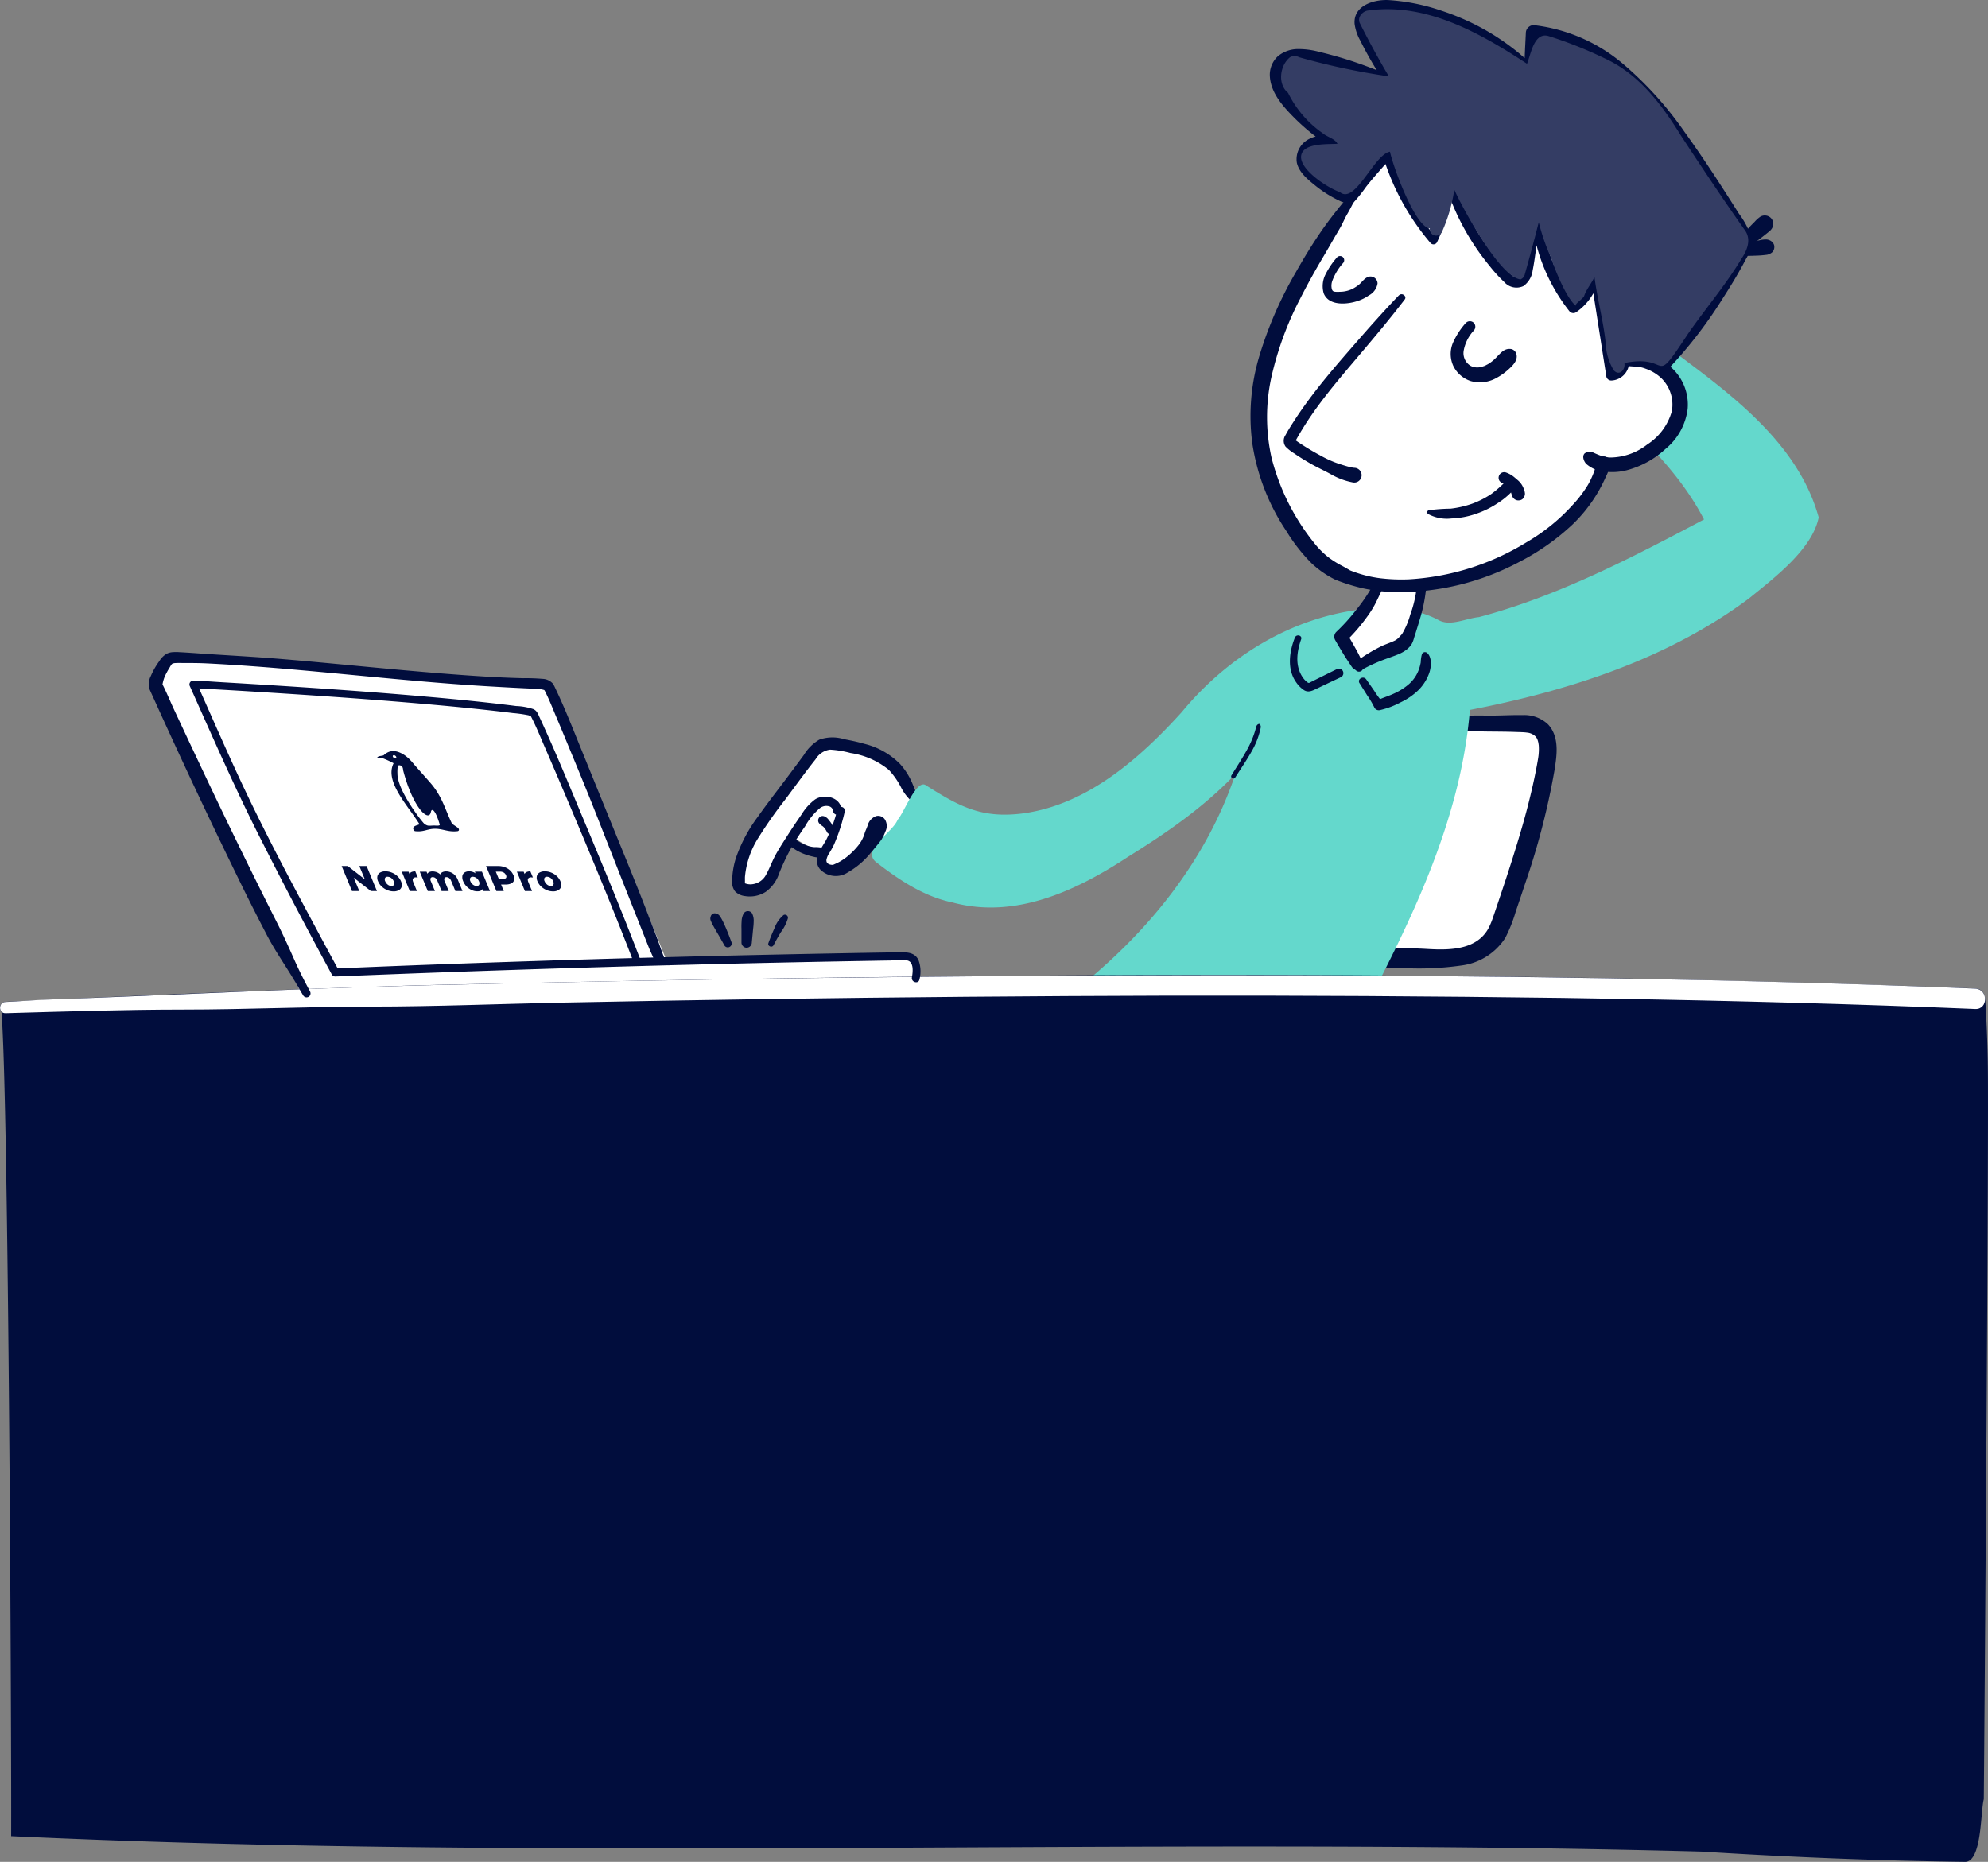 <svg id="IICE_LandingCompliancePenal_home" xmlns="http://www.w3.org/2000/svg" width="301.489" height="282.414" viewBox="0 0 301.489 282.414">
  <rect x="0" y="0" width="301.489" height="282.414" fill="#808080" stroke="none"/>
  <g id="Grupo_4569" data-name="Grupo 4569" transform="translate(182.962 108.375)">
    <path id="Trazado_6474" data-name="Trazado 6474" d="M1065.055,508.14l26.776.129a5.7,5.7,0,0,1,2.99.56c1.65,1.023,1.618,3.28,1.328,5.126-1.258,8.021-3.891,15.788-6.513,23.508a11.1,11.1,0,0,1-1.681,3.515,8.158,8.158,0,0,1-4.718,2.6,25.271,25.271,0,0,1-5.553.325c-9.424-.141-18.951-.294-28.085-2.5a5.62,5.62,0,0,1-2.618-1.156c-1.415-1.34-.987-3.558-.462-5.384l4.875-16.933a29.928,29.928,0,0,1,2.053-5.666,7.074,7.074,0,0,1,2.963-3.225,9.972,9.972,0,0,1,4.561-.654l26.275.372" transform="translate(-1044.532 -506.883)" fill="#fff"/>
    <path id="Trazado_6475" data-name="Trazado 6475" d="M1062.74,506.884c2.935.051,5.862.188,8.794.274,1.5.043,3,.051,4.495.063s2.884-.071,4.3.078c2.912.31,5.87.176,8.794.29.537.02,1.23.024,1.681.09a2.163,2.163,0,0,1,1.27.541,1.549,1.549,0,0,1,.4.7,2.986,2.986,0,0,1,.094.372c0,.023.059.443.031.161a7.86,7.86,0,0,1,.035.8c0,.251-.019.5-.039.745-.012.114-.023.223-.035.337.035-.29-.024.141-.028.165-.113.721-.251,1.438-.392,2.155-.266,1.348-.572,2.684-.9,4.021-.666,2.739-1.466,5.439-2.3,8.131s-1.728,5.376-2.633,8.053c-.212.623-.415,1.246-.635,1.865a10.793,10.793,0,0,1-.592,1.458,5.348,5.348,0,0,1-2.1,2.265c-2.022,1.215-4.84,1.2-7.242,1.054-2.821-.165-5.662-.137-8.492-.231a105.263,105.263,0,0,1-16.541-1.618,36.2,36.2,0,0,1-3.923-.9,2.9,2.9,0,0,1-1.062-.529c.016.016-.294-.321-.161-.157s-.118-.192-.114-.18c-.027-.047-.18-.427-.074-.121-.043-.125-.082-.251-.114-.38-.012-.047-.067-.474-.035-.133q-.018-.206-.024-.411c0-.235.016-.466.027-.7.027-.455-.063.282.02-.172.027-.141.051-.286.078-.427.059-.282.125-.56.2-.839.357-1.332.76-2.657,1.141-3.981l2.437-8.464c.78-2.7,1.462-5.463,2.41-8.112a13.507,13.507,0,0,1,1.611-3.272,5.346,5.346,0,0,1,.933-1.015,4.03,4.03,0,0,1,1.191-.65,11.691,11.691,0,0,1,3.6-.314c1.426,0,2.853,0,4.283.02,2.919.031,5.839.1,8.758,0,1.458-.051,2.923-.074,4.381-.176.686-.047,1.36-.223,2.046-.27.776-.051,1.556-.067,2.335-.082,1.438-.023,2.849-.067,4.283-.212a.38.38,0,0,0,0-.76c-1.56-.2-3.1-.282-4.671-.349-.7-.031-1.422-.055-2.12-.149-.858-.114-1.685-.3-2.551-.357-1.493-.1-2.982-.2-4.475-.294s-3.111-.122-4.671-.149l-4.671-.082c-1.43-.023-2.861-.121-4.291-.1a9.329,9.329,0,0,0-4.279.933,8.015,8.015,0,0,0-2.861,2.829c-1.54,2.41-2.241,5.294-3.025,8.014l-2.547,8.841-1.3,4.514c-.364,1.27-.8,2.535-1.046,3.832a6.855,6.855,0,0,0,.118,3.8,4.935,4.935,0,0,0,3.154,2.857,27.561,27.561,0,0,0,3.938.94c1.474.29,2.955.533,4.444.741,2.994.411,6,.69,9.017.862s5.913.247,8.872.29a45.485,45.485,0,0,0,9.127-.415,9.283,9.283,0,0,0,6.442-4.15,22.062,22.062,0,0,0,1.579-3.977c.458-1.344.929-2.735,1.379-4.107a111.7,111.7,0,0,0,4.491-17.25c.376-2.339.811-5.126-.952-7.046a5.238,5.238,0,0,0-3.868-1.419c-1.4-.027-2.915.055-4.369.07-1.552.016-3.147-.067-4.691.082s-3.119.118-4.691.114q-4.6-.012-9.185.145c-1.5.051-3,.051-4.495.063a.7.7,0,0,0,0,1.391h0Z" transform="translate(-1042.217 -504.933)" fill="#010d3d"/>
  </g>
  <path id="Trazado_6476" data-name="Trazado 6476" d="M882.2,519.539c-3.182-1.94-8.186-4.346-11.235-1.054a52.853,52.853,0,0,0-10.412,17.975c-.607,1.744,1.466,2.9,2.88,2.214,3.166-1.485,4.173-4.906,5.764-7.759a18.927,18.927,0,0,0,4.1,2.14c.02.415.059.827.082,1.242h0c-.078,2.469,3.852,2.543,3.915.1a50.652,50.652,0,0,0,4.248-4.307c.615-.584,1.759,3.535,2.281,2.939,1.1-1.266,4.115-5.294,4.35-6.556.321-1.744-3.233-5.408-5.968-6.932Z" transform="translate(-748.712 -403.809)" fill="#fff"/>
  <path id="Trazado_6477" data-name="Trazado 6477" d="M875.271,524.928c0-2.022-2.582-2.661-4.032-1.7a7.95,7.95,0,0,0-2.022,2.253c-.69,1-1.379,2-2.03,3.029s-1.289,1.983-1.865,3.021-.933,2.093-1.489,3.088a2.7,2.7,0,0,1-2.057,1.45,2.195,2.195,0,0,1-1.156-.137c-.012-.008-.008.176,0-.094.016-.3-.008-.6.008-.9a13.26,13.26,0,0,1,2.065-5.96,64.977,64.977,0,0,1,4.04-5.745c1.524-2.038,3.014-4.115,4.6-6.105a3.006,3.006,0,0,1,2.21-1.466,15.274,15.274,0,0,1,3.1.513,11.966,11.966,0,0,1,5.8,2.555,11.8,11.8,0,0,1,1.889,2.723,7.331,7.331,0,0,0,2.351,2.665.348.348,0,0,0,.505-.388c-.357-1.007-.784-1.991-1.191-2.982a10.388,10.388,0,0,0-1.85-2.908,11.4,11.4,0,0,0-5.416-3.061c-1.007-.294-2.034-.505-3.064-.7a5.988,5.988,0,0,0-3.77.071,6.708,6.708,0,0,0-2.343,2.331c-.8,1.078-1.6,2.159-2.406,3.237-1.536,2.049-3.119,4.072-4.6,6.168a23.006,23.006,0,0,0-3.284,6.188,11.888,11.888,0,0,0-.576,3.433,2.335,2.335,0,0,0,.443,1.661,2.524,2.524,0,0,0,1.516.705,4.484,4.484,0,0,0,3.135-.647,5.62,5.62,0,0,0,2.014-2.763,35.286,35.286,0,0,1,1.689-3.617,40.521,40.521,0,0,1,2.242-3.523A9.917,9.917,0,0,1,872,524.528a1.573,1.573,0,0,1,1.262-.3.832.832,0,0,1,.725.694.643.643,0,0,0,1.285,0h0Z" transform="translate(-747.651 -401.953)" fill="#010d3d"/>
  <path id="Trazado_6478" data-name="Trazado 6478" d="M1056.374,385.962c-3.2-11.572-13.825-19.064-23-25.91-1.219-.658-2.9-2.394-4.244-1.156q-2.874,3.533-5.753,7.065a1.592,1.592,0,0,0,0,2.2c5.921,5.353,11.9,10.949,15.608,18.116-10.96,5.8-22.117,11.627-34.135,14.812-1.971.184-4.271,1.419-6.055.49-3.307-1.81-7.4-2.132-11.09-1.736-11.054,1.133-20.882,7.144-27.9,15.628a.078.078,0,0,0,.016-.023.739.739,0,0,0-.078.106s0-.008,0-.012c-6.344,7-14.244,13.946-23.939,15.306-6.45.862-9.867-1.109-14.926-4.314-1.422-.7-3.233,4.275-4.189,5.29-.7,1.9-5.58,4.6-3.253,6.442,3.445,2.657,7.2,5.2,11.568,6.1,9.53,2.6,18.876-1.81,26.7-6.963,5.807-3.6,11.49-7.536,16.212-12.512-5.737,17.117-19.158,30.6-34.382,39.778a1.579,1.579,0,0,0,.372,2.853c8.072,1.325,16.019,3.292,23.99,5.122,12.2,3.088,21.666,5.032,27.721-8.5,8.143-15.369,16.408-31.357,17.861-48.975,14.981-2.9,30.005-7.712,42.353-16.932C1049.568,395.194,1055.4,390.821,1056.374,385.962Zm-17.042.984a.249.249,0,0,1-.055-.133C1039.332,386.91,1039.387,387.016,1039.332,386.946Z" transform="translate(-780.562 -307.484)" fill="#64d8cc"/>
  <path id="Trazado_6479" data-name="Trazado 6479" d="M1119.064,314.32a.779.779,0,0,1-.639-.5c-1.27-13.222-11.305-22.352-20.056-31.31-1.281-1.105-2.171-2.916-3.931-3.272-5.122.846-2.633,1.5-7.857-.321a4.939,4.939,0,0,0-4.769,2.277c-1.634,1.916-3.437,3.715-4.945,5.733-1.626,2.935-2.786,5.9-4.969,8.57-4.663,6.9-8.057,13.292-9.773,21.368-.878,1.552-1.152,5.13-1.023,7.641.553,10.686,8.488,21.991,19.276,22.991.074,0-5.909,8.214-5.835,8.21.416,0,2.159,4.158,2.571,4.162.741.008,5.886-2.386,6.235-3.041,2.359-4.428,2.433-8.848,3.981-9.162,2.014-.411,5.423-1.7,7.418-2.19a9.984,9.984,0,0,1,2.52-1.191c6.971-3.068,13.386-7.641,17.011-14.4a10.106,10.106,0,0,0,10.573-9.389c.549-3.989-1.979-6.133-5.792-6.176Z" transform="translate(-870.722 -259.091)" fill="#fff"/>
  <path id="Trazado_6480" data-name="Trazado 6480" d="M1074.913,301.622c-1.673,1.995-3.335,4-4.82,6.137s-2.7,4.15-3.923,6.309a59.394,59.394,0,0,0-5.576,12.783,31.619,31.619,0,0,0-1.066,13.222A32.573,32.573,0,0,0,1064.7,353.4a26.055,26.055,0,0,0,3.868,4.93,14.911,14.911,0,0,0,3.551,2.441,28.994,28.994,0,0,0,4.158,1.3,27.172,27.172,0,0,0,4.64.584,39.062,39.062,0,0,0,19.237-4.651,35.226,35.226,0,0,0,7.943-5.612,22.627,22.627,0,0,0,4.973-7.061,11.992,11.992,0,0,0,.78-1.971,1.054,1.054,0,0,0-2.03-.56,12.708,12.708,0,0,1-1.36,3.539,18.337,18.337,0,0,1-2.406,3.158,29.124,29.124,0,0,1-6.909,5.58,38.258,38.258,0,0,1-17.924,5.643,27.1,27.1,0,0,1-4.44-.188c.2.023-.129-.02-.137-.02-.082-.012-.165-.023-.247-.039-.18-.027-.36-.059-.537-.09-.353-.067-.705-.141-1.054-.231a19.454,19.454,0,0,1-1.971-.611c-.161-.059-.329-.118-.486-.188-.192-.09-.035-.027,0-.012-.082-.043-.164-.09-.243-.133-.3-.165-.584-.345-.886-.5a14.511,14.511,0,0,1-1.728-1.034c-.125-.086-.247-.18-.368-.267-.243-.172.133.106-.016-.008l-.176-.141c-.259-.212-.51-.431-.752-.662a12.827,12.827,0,0,1-1.348-1.5,33.907,33.907,0,0,1-6.387-12.841,28.252,28.252,0,0,1-.043-12.1,49.025,49.025,0,0,1,4.42-12.073c1.07-2.116,2.226-4.189,3.433-6.227.619-1.042,1.219-2.089,1.822-3.139.3-.517.619-1.027.905-1.552.317-.584.568-1.2.9-1.771.615-1.054,1.144-2.167,1.708-3.249.212-.408-.345-.909-.674-.521h0Z" transform="translate(-869.613 -272.84)" fill="#010d3d"/>
  <path id="Trazado_6481" data-name="Trazado 6481" d="M1194.627,367.755c.482.016.964.067,1.45.082a4.775,4.775,0,0,1,1.493.337,6.59,6.59,0,0,1,2.391,1.481,5.609,5.609,0,0,1,1.532,4.941,8.8,8.8,0,0,1-3.735,5.055,9.218,9.218,0,0,1-5.494,1.971,4.794,4.794,0,0,1-1.238-.165,14.055,14.055,0,0,1-1.4-.564,1.328,1.328,0,0,0-1.348.1c-.443.431-.125,1.207.215,1.583a4.883,4.883,0,0,0,3.061,1.215,8.894,8.894,0,0,0,3.092-.235,13.812,13.812,0,0,0,5.878-3.225,9.352,9.352,0,0,0,3.366-6.074,7.583,7.583,0,0,0-2.688-6.466,6.769,6.769,0,0,0-3.28-1.442,9.073,9.073,0,0,0-1.846-.067,3.907,3.907,0,0,0-1.708.513.519.519,0,0,0,.259.96h0Z" transform="translate(-947.951 -312.228)" fill="#010d3d"/>
  <path id="Trazado_6482" data-name="Trazado 6482" d="M1093.845,296.115a6.361,6.361,0,0,0,1.019-.98,8.907,8.907,0,0,1,.94-1.109,23.645,23.645,0,0,0,1.881-2.351c1.215-1.567,2.574-3,3.848-4.514l-1.32-.349a36.659,36.659,0,0,0,7.292,13.394.6.6,0,0,0,.941-.121,22.266,22.266,0,0,0,2.112-11.486l-1.516.2a36.657,36.657,0,0,0,5.365,12.152q.946,1.387,2.018,2.688a21.591,21.591,0,0,0,2.238,2.457,2.463,2.463,0,0,0,2.9.611,3.405,3.405,0,0,0,1.4-2.355c.282-1.383.435-2.8.65-4.2q.335-2.2.666-4.4l-1.54-.208a27.186,27.186,0,0,0,5.843,15.028.776.776,0,0,0,.948.121,8.44,8.44,0,0,0,3.676-6.348l-1.54.208,2.484,15.922a.768.768,0,0,0,.733.56,2.817,2.817,0,0,0,2.716-2.692c.043-.964-1.43-.952-1.493,0a1.3,1.3,0,0,1-1.219,1.168l.733.56-2.441-15.933a.774.774,0,0,0-.858-.56.791.791,0,0,0-.678.768,6.754,6.754,0,0,1-2.9,4.992l.948.121a25.352,25.352,0,0,1-5.384-13.923.788.788,0,0,0-.678-.768.771.771,0,0,0-.858.56q-.535,3.539-1.062,7.077a6.6,6.6,0,0,1-.635,2.665c-.494.737-1.227.051-1.673-.4a34.031,34.031,0,0,1-6.713-9.859,34.377,34.377,0,0,1-2.156-6.423c-.192-.827-1.611-.67-1.516.2a20.759,20.759,0,0,1-1.6,10.882l.941-.121a30.866,30.866,0,0,1-4.185-6.046,24.526,24.526,0,0,1-2.433-6.92.8.8,0,0,0-1.321-.349,36.1,36.1,0,0,0-3.989,4.679,13.028,13.028,0,0,0-1.638,2.524c-.2.466-.431.905-.678,1.348a5.62,5.62,0,0,0-.462,1.411.118.118,0,0,0,.2.114h0Z" transform="translate(-890.532 -263.313)" fill="#010d3d"/>
  <path id="Trazado_6483" data-name="Trazado 6483" d="M1126.7,284.839a67.1,67.1,0,0,0,8.7-11.141c1.277-1.979,2.508-4.009,3.594-6.1a4.93,4.93,0,0,0,.658-3.617,12.735,12.735,0,0,0-1.771-3.221c-2.645-4.185-5.333-8.366-8.237-12.383a53.7,53.7,0,0,0-9.268-10.271,25.426,25.426,0,0,0-13.605-5.925,1.209,1.209,0,0,0-1.192,1.191c-.09,1.991-.223,3.985-.216,5.98l1.689-.7c-1.058-.905-2.049-1.869-3.151-2.727a37.115,37.115,0,0,0-3.488-2.426,36.566,36.566,0,0,0-7.567-3.484,30.689,30.689,0,0,0-8.119-1.634c-2.218-.1-5.337.835-5.118,3.617a7.123,7.123,0,0,0,.878,2.559c.4.815.807,1.575,1.238,2.347.878,1.571,1.834,3.1,2.841,4.593l1.262-1.262a64.982,64.982,0,0,0-7.724-2.943q-1.922-.588-3.876-1.054a11.97,11.97,0,0,0-3.225-.423,4.793,4.793,0,0,0-2.994,1.058,3.833,3.833,0,0,0-1.254,3.037c.125,2.426,1.826,4.408,3.441,6.062a33.058,33.058,0,0,0,6.7,5.275l.8-1.889c-1.615-.38-3.366-.725-4.918.063a3.42,3.42,0,0,0-1.928,3.636c.329,1.489,1.724,2.594,2.821,3.48a17.93,17.93,0,0,0,3.864,2.386,1.057,1.057,0,0,0,1.407-.368,1.038,1.038,0,0,0-.368-1.407,17.013,17.013,0,0,1-3.045-1.8,10.289,10.289,0,0,1-2.386-2.257c-.474-.7-.165-1.372.576-1.775,1.026-.56,2.355-.212,3.425.031a1.042,1.042,0,0,0,.8-1.889,30.673,30.673,0,0,1-5.357-3.966c-1.442-1.336-3.115-2.872-3.7-4.816a2.256,2.256,0,0,1,.231-2.128,2.532,2.532,0,0,1,1.889-.784,10.044,10.044,0,0,1,2.712.329c1.187.27,2.363.576,3.535.917a59.014,59.014,0,0,1,7.649,2.81.959.959,0,0,0,1.117-.145.932.932,0,0,0,.145-1.117,45.064,45.064,0,0,1-4.314-7.634,2.146,2.146,0,0,1-.223-1.5,1.319,1.319,0,0,1,.686-.674,5.042,5.042,0,0,1,2.485-.372,29.086,29.086,0,0,1,7.308,1.446,34.6,34.6,0,0,1,10.392,5.4,20.784,20.784,0,0,1,3.162,2.821.994.994,0,0,0,1.654-.435c.3-2.073.459-4.158.655-6.242l-1.192,1.191a24.717,24.717,0,0,1,11.145,4.6,41.734,41.734,0,0,1,9,9.1c2.814,3.738,5.369,7.681,7.9,11.607q.994,1.54,1.971,3.092c.564.9,1.183,1.712.862,2.814a16.33,16.33,0,0,1-1.442,2.966q-.817,1.522-1.685,3.013c-1.266,2.163-2.594,4.291-4.044,6.333s-3,4.134-4.518,6.188c-.321.431.368.929.733.564h0Z" transform="translate(-874.179 -228.371)" fill="#010d3d"/>
  <path id="Trazado_6484" data-name="Trazado 6484" d="M1250.244,316.368c.106-.051.208-.106.313-.153l-.247.1a2.71,2.71,0,0,0,.921-.556c.29-.223.6-.455.9-.686.235-.184.466-.372.7-.556l.325-.263c.063-.051.125-.1.184-.149a2.063,2.063,0,0,0,.318-.4l.129-.306a.954.954,0,0,0,.024-.513,1.222,1.222,0,0,0-.353-.737,1.322,1.322,0,0,0-1.56-.2,4.476,4.476,0,0,0-.866.768c-.208.212-.419.419-.623.631s-.4.431-.607.651l-.282.3a2.106,2.106,0,0,0-.47.748l.1-.247c-.059.1-.121.192-.18.286a.937.937,0,0,0,.145,1.125.966.966,0,0,0,1.125.145h0Z" transform="translate(-984.91 -279.098)" fill="#010d3d"/>
  <path id="Trazado_6485" data-name="Trazado 6485" d="M1247.9,323.226l.024.012-.259-.337.008.031a.781.781,0,0,0,.745.568,1.545,1.545,0,0,0,.192,0c.118-.02-.082,0-.1-.02a.481.481,0,0,0,.114.028,3.134,3.134,0,0,0,.635.027c.306,0,.607,0,.913-.02a16.621,16.621,0,0,0,1.975-.141,1.619,1.619,0,0,0,.729-.341c-.356.274-.251.192-.18.141a2.268,2.268,0,0,0,.247-.188.937.937,0,0,0,.18-.235c.039-.086.074-.169.11-.259s0,0-.1.231a1.194,1.194,0,0,0,.1-.788,1.112,1.112,0,0,0-.29-.494,1.41,1.41,0,0,0-.952-.392,4.049,4.049,0,0,0-.968.125c-.3.059-.6.129-.889.208-.172.047-.345.09-.521.137-.078.02-.157.039-.235.063a2.038,2.038,0,0,0-.3.125c-.086.039.251-.086.055-.031-.161.043-.321.094-.478.149a1.3,1.3,0,0,0-.263.114c-.141.086.031-.035.051-.008a1.075,1.075,0,0,0-.227.059.784.784,0,0,0-.568.745v.027l.165-.4-.02.016a.546.546,0,0,0,.11.854h0Z" transform="translate(-984.175 -284.729)" fill="#010d3d"/>
  <path id="Trazado_6486" data-name="Trazado 6486" d="M1089.631,342.343c-2.414,2.5-4.714,5.11-6.995,7.728-2.132,2.449-4.26,4.906-6.223,7.5-.972,1.281-1.908,2.6-2.778,3.954-.431.67-.87,1.352-1.242,2.057a1.513,1.513,0,0,0,0,1.752,6.7,6.7,0,0,0,1.3,1.027c.768.533,1.567,1.023,2.375,1.493,1.058.611,2.179,1.109,3.245,1.7a10.447,10.447,0,0,0,3.2,1.2,1.12,1.12,0,1,0,.3-2.2c-.1-.012-.251-.035-.059,0l-.278-.047c-.216-.043-.427-.094-.639-.149-.466-.125-.925-.278-1.387-.423a16.178,16.178,0,0,1-2.727-1.223c-.89-.474-1.673-.933-2.48-1.442-.31-.2-.615-.4-.917-.6-.114-.078-.227-.161-.341-.243-.086-.063-.122-.1-.008,0-.051-.043-.1-.078-.153-.125-.035-.031-.114-.133-.157-.145-.067-.02.1.145.086.11.051.1.039.333.1.321.012,0,.114-.227.125-.247.361-.654.741-1.293,1.137-1.928.8-1.289,1.673-2.539,2.583-3.758,1.822-2.43,3.8-4.745,5.764-7.061,2.387-2.814,4.769-5.643,7.007-8.578.372-.486-.423-1.074-.839-.647h0Z" transform="translate(-877.434 -297.596)" fill="#010d3d"/>
  <path id="Trazado_6487" data-name="Trazado 6487" d="M1127.8,418.756a5.949,5.949,0,0,0,3.546.67,12.61,12.61,0,0,0,3.688-.694,13.976,13.976,0,0,0,3.37-1.662,11.218,11.218,0,0,0,2.829-2.574c.58-.8-.674-1.709-1.348-1.038a17.486,17.486,0,0,1-2.465,2.226,13.321,13.321,0,0,1-2.967,1.513,14.875,14.875,0,0,1-3.256.745,27.347,27.347,0,0,0-3.323.243.318.318,0,0,0-.074.572Z" transform="translate(-911.214 -340.787)" fill="#010d3d"/>
  <path id="Trazado_6488" data-name="Trazado 6488" d="M1132.884,281.083c2.621-3.785,5.643-7.3,8.017-11.247.925-1.375,1.595-3.041.478-4.483-3.3-4.683-6.47-9.46-9.621-14.244-2.915-4.726-6.36-9.33-11.54-11.709a62.9,62.9,0,0,0-8.59-3.413c-2.167-.572-2.621,2.767-3.217,4.22-7.14-4.687-15.314-9.322-24.147-8.076-.811.121-1.646,1.062-1.2,1.928q2.052,4.109,4.393,8.057a106.258,106.258,0,0,1-13.61-2.9,1.447,1.447,0,0,0-1.379,0c-1.56,1.25-1.912,4.1-.294,5.4a15.993,15.993,0,0,0,5.22,6.1c.678.6,1.861.811,2.273,1.63-1.371.086-4.977-.157-5.466,1.607-.6,1.979,3.539,4.887,5.854,5.733,2.308,1.9,5.188-5.768,7.575-6.141.466,2.249,3.813,11.446,6.043,11.638a.97.97,0,0,0,1.838.537,24.729,24.729,0,0,0,1.873-6.407c1.332,2.959,6.956,13.3,10.044,13.6a1.1,1.1,0,0,0,.662-.815q1.105-3.909,2.1-7.849a32.151,32.151,0,0,0,1.877,5.408c.439,1.4,2.218,6.019,3.781,7.293-.345-.282,1.125-1.109,1.238-1.552.337-.991,1.113-1.885,1.556-2.849.431,3.358,1.344,6.63,1.7,10a8.47,8.47,0,0,0,1.223,4.15c.842.94,1.8-.078,1.615-1.105,7.359-1.489,4,4.13,9.7-4.51Z" transform="translate(-876.833 -230.533)" fill="#343d64"/>
  <path id="Trazado_6489" data-name="Trazado 6489" d="M1089.364,327.658a11.715,11.715,0,0,0-1.728,2.531,3.916,3.916,0,0,0-.313,2.935c.791,2.01,3.715,1.7,5.345,1.1a6.091,6.091,0,0,0,1.5-.776,2.492,2.492,0,0,0,1.324-1.81,1.069,1.069,0,0,0-1.34-1.023c-.627.184-.941.725-1.411,1.14-.031.027-.341.27-.161.137-.078.059-.161.117-.243.172a6.39,6.39,0,0,1-.588.361,4.4,4.4,0,0,1-1.254.408,3.627,3.627,0,0,1-.541.055c-.247.012-.49.023-.737.012-.372-.016-.552-.059-.666-.439a2.207,2.207,0,0,1,.094-1.262,8.455,8.455,0,0,1,1.61-2.649.65.65,0,0,0,0-.893.635.635,0,0,0-.894,0h0Z" transform="translate(-886.581 -288.637)" fill="#010d3d"/>
  <path id="Trazado_6490" data-name="Trazado 6490" d="M1139.054,352.942a11.5,11.5,0,0,0-1.963,3.013,4.34,4.34,0,0,0,.114,3.676,4.509,4.509,0,0,0,2.574,2.155,5.111,5.111,0,0,0,3.95-.5,9.225,9.225,0,0,0,1.795-1.289c.643-.58,1.45-1.375,1.172-2.324a1.044,1.044,0,0,0-.737-.737c-1-.176-1.544.49-2.171,1.125a6.071,6.071,0,0,1-1.36,1.136c-.117.067-.243.125-.361.192a1.13,1.13,0,0,1-.274.118,4.661,4.661,0,0,1-.455.137c.019,0-.388.071-.223.047a2.155,2.155,0,0,1-1.356-.219,2.24,2.24,0,0,1-1.054-2.277,6.029,6.029,0,0,1,1.532-3.068.861.861,0,0,0,0-1.18.842.842,0,0,0-1.179,0h0Z" transform="translate(-916.735 -303.983)" fill="#010d3d"/>
  <path id="Trazado_6491" data-name="Trazado 6491" d="M1155.887,412.807c.036.016.075.027.11.043l-.2-.086a3.613,3.613,0,0,1,.745.431l-.173-.133a3.92,3.92,0,0,1,.38.341l-.133-.176a1.4,1.4,0,0,1,.149.223l-.09-.216c.114.306.306.576.435.878l-.1-.239c.067.165.137.329.208.49l-.1-.239c.137.329.192.784.474,1.019a.99.99,0,0,0,.819.266.909.909,0,0,0,.713-.466,1.336,1.336,0,0,0,.149-.529,2.508,2.508,0,0,0-.047-.345,1.532,1.532,0,0,0-.067-.227,4.053,4.053,0,0,0-.282-.654,3.074,3.074,0,0,0-.9-1l.18.141c-.274-.235-.541-.478-.839-.686a4.12,4.12,0,0,0-.968-.478.852.852,0,0,0-1.046.6.848.848,0,0,0,.086.654.981.981,0,0,0,.51.392h0Z" transform="translate(-928.005 -339.513)" fill="#010d3d"/>
  <path id="Trazado_6492" data-name="Trazado 6492" d="M1097.545,454.323a24.949,24.949,0,0,1-2.559,3.77,28.589,28.589,0,0,1-2.994,3.307,1.036,1.036,0,0,0-.161,1.238c.47.815.952,1.63,1.45,2.43.239.388.5.764.748,1.144.122.184.239.372.372.549.177.235.4.3.6.49a.643.643,0,0,0,1.066-.619,4,4,0,0,0-.133-.764c-.078-.172-.165-.337-.251-.506-.223-.435-.439-.874-.678-1.3-.455-.823-.929-1.642-1.411-2.453l-.161,1.238a27.433,27.433,0,0,0,3.147-3.625,16.384,16.384,0,0,0,1.273-1.983c.364-.7.682-1.422,1.038-2.124.459-.9-.893-1.689-1.352-.792h0Z" transform="translate(-889.345 -365.543)" fill="#010d3d"/>
  <path id="Trazado_6493" data-name="Trazado 6493" d="M1101.23,467.852a25.726,25.726,0,0,1,3.782-1.646c1.285-.486,2.68-.85,3.5-2.085a3.687,3.687,0,0,0,.368-.944c.086-.27.176-.537.259-.807.2-.654.407-1.3.6-1.959a24.205,24.205,0,0,0,.929-4.342.733.733,0,0,0-.729-.729.749.749,0,0,0-.729.729,16.987,16.987,0,0,1-.9,3.566,11.96,11.96,0,0,1-1.324,3.072l.353-.353c-.513.368-.764.909-1.344,1.2s-1.254.505-1.865.772a25.25,25.25,0,0,0-3.684,2.175.784.784,0,0,0,.791,1.352h0Z" transform="translate(-894.441 -366.399)" fill="#010d3d"/>
  <path id="Trazado_6494" data-name="Trazado 6494" d="M1075.278,474.638c-.858,2.151-1.238,4.824.208,6.822a4.357,4.357,0,0,0,1.164,1.156c.654.411,1.262.1,1.885-.2q1.875-.894,3.754-1.779a.691.691,0,0,0,.247-.937.7.7,0,0,0-.937-.247c-1.019.505-2.038,1.007-3.057,1.513l-.8.4c-.223.11-.337.239-.545.086a3.278,3.278,0,0,1-.823-.9c-1.093-1.732-.8-3.805-.153-5.643.212-.6-.717-.835-.945-.259h0Z" transform="translate(-878.898 -377.937)" fill="#010d3d"/>
  <path id="Trazado_6495" data-name="Trazado 6495" d="M1101.351,485.521q.576.923,1.156,1.846a13.734,13.734,0,0,1,1.1,1.873.763.763,0,0,0,.846.345,12.459,12.459,0,0,0,3.119-1.176,9.928,9.928,0,0,0,2.692-1.85,6.865,6.865,0,0,0,1.65-2.618c.3-.858.435-2.336-.306-3.01a.5.5,0,0,0-.823.216,5.262,5.262,0,0,0-.165,1.191,6.765,6.765,0,0,1-.337,1.23,5.338,5.338,0,0,1-1.45,2.073,9.194,9.194,0,0,1-2.3,1.45c-.862.408-1.826.654-2.657,1.121l.909.118a13.351,13.351,0,0,1-1.231-1.685c-.392-.564-.8-1.144-1.2-1.716-.427-.611-1.422-.055-1.015.592h0Z" transform="translate(-895.158 -381.877)" fill="#010d3d"/>
  <path id="Trazado_6496" data-name="Trazado 6496" d="M894.562,541.086a21.7,21.7,0,0,1-1.716,4.64c-.721,1.3-2.1,2.912-.937,4.389a3.308,3.308,0,0,0,4.268.486,12.2,12.2,0,0,0,3.354-2.833c.584-.705,1.129-1.321,1.673-2.057a6.091,6.091,0,0,0,.635-1.281,1.86,1.86,0,0,0-.039-1.795,1.236,1.236,0,0,0-1.368-.556,2.088,2.088,0,0,0-1.289,1.462c-.031.09-.067.176-.1.266-.027.067-.078.2-.02.055-.11.263-.231.525-.318.8a5.3,5.3,0,0,1-1.035,1.948,11.094,11.094,0,0,1-1.775,1.736,8.862,8.862,0,0,1-.937.627c-.415.243-.847.4-1.27.611l.419-.114c-.545.059-1.285-.074-1.2-.78a2.932,2.932,0,0,1,.474-1.066,13.663,13.663,0,0,0,.662-1.2,27.557,27.557,0,0,0,1.638-5.032.582.582,0,0,0-1.121-.31h0Z" transform="translate(-767.573 -418.291)" fill="#010d3d"/>
  <path id="Trazado_6497" data-name="Trazado 6497" d="M881.087,554.3a7.678,7.678,0,0,0,2.261,1.227,8.783,8.783,0,0,0,1.129.317,2.646,2.646,0,0,0,1.45.027.7.7,0,0,0,0-1.356,4.787,4.787,0,0,0-1.254-.121c-.094-.008-.188-.016-.282-.027.125.016-.067-.012-.09-.016a3.932,3.932,0,0,1-.556-.129,6.016,6.016,0,0,1-1.865-.952.653.653,0,0,0-.846.169.643.643,0,0,0,.051.862h0Z" transform="translate(-761.147 -425.899)" fill="#010d3d"/>
  <path id="Trazado_6498" data-name="Trazado 6498" d="M894.388,546.219a4.259,4.259,0,0,0-.76-1.309l.1.133a5.277,5.277,0,0,0-.345-.435,1.456,1.456,0,0,0-.27-.215.731.731,0,0,0-.09-.059.956.956,0,0,0-.4-.114.683.683,0,0,0-.584.337.693.693,0,0,0,0,.682,1.21,1.21,0,0,0,.313.333c.114.1.251.18.376.274l-.133-.106a2.209,2.209,0,0,1,.4.415l-.1-.129a3.3,3.3,0,0,1,.4.658.593.593,0,0,0,.36.274.643.643,0,0,0,.392-.031.6.6,0,0,0,.349-.709h0Z" transform="translate(-767.873 -420.45)" fill="#010d3d"/>
  <path id="Trazado_6499" data-name="Trazado 6499" d="M1052.393,516.7c.878-1.383,1.826-2.743,2.614-4.177a12.339,12.339,0,0,0,.9-2.061q.177-.547.306-1.105c.071-.3.114-.513-.125-.745a.116.116,0,0,0-.125-.031c-.3.117-.353.286-.431.588-.094.368-.208.737-.337,1.1a14.519,14.519,0,0,1-.894,2.018c-.756,1.4-1.642,2.731-2.477,4.083-.223.364.345.694.572.333Z" transform="translate(-865.065 -398.77)" fill="#010d3d"/>
  <g id="Grupo_4570" data-name="Grupo 4570" transform="translate(0 99.67)">
    <path id="Trazado_6500" data-name="Trazado 6500" d="M751.762,532.6c.035-2.39-.694-4.554-3.711-4.452-4.4.145-8.8.388-13.21.5q-6.413.159-12.83.161a30.976,30.976,0,0,0-8.241.678c-4.738-11.878-10.028-23.563-15.048-35.311-1.266-2.962-2.042-6.442-5.576-7.242-3.648-.827-52.506-4.279-54.814-4.216-1.325.039-1.2,1.485-1.622,2.774a1.6,1.6,0,0,0-.419,1.36c.466,4.342,1.873,6.865,3.774,10.725q3.533,7.171,7.089,14.323,7.03,14.131,14.166,28.21c1.14,2.253,4.522.27,3.386-1.975-.227-.447-.451-.893-.674-1.34,3.742-.956,7.575-.741,11.4-.537,4.3.227,8.59.243,12.892.106,7.869-.251,15.726-.866,23.6-.87q.464,1.193.917,2.39c.874,2.343,4.663,1.328,3.778-1.038q-.37-.993-.748-1.979a101.776,101.776,0,0,1,11.952,1.007,91.086,91.086,0,0,0,11.784.764,21.721,21.721,0,0,0,8.637-1.4c.933,1.133,2.966,1.238,3.339-.6l.211-1.058a2.022,2.022,0,0,0-.031-.976Z" transform="translate(-612.39 -482.718)" fill="#fff"/>
    <path id="Trazado_6501" data-name="Trazado 6501" d="M876.774,618.933q-.082-4.532-.364-9.056c.016-.929-.266-2.01-1.528-2.073-78.671-3.049-157.448-2.261-236.139-.478-20.871.635-41.73,1.517-62.585,2.5a.9.9,0,0,0-.619,1.5c1.1,12.892,1.532,112.12,1.469,125.056,84.024,3.919,171.324.071,256.387,2.347,13.3.839,26.549,1.375,39.9,1.552,2.606.078,2.363-7.594,2.876-9.511.086-8.547.8-103.276.6-111.838Z" transform="translate(-575.318 -557.539)" fill="#010d3d"/>
    <path id="Trazado_6502" data-name="Trazado 6502" d="M576.185,611.622c8.989-.255,18.01-.549,27-.552,9.475,0,18.947-.447,28.418-.451,9.828,0,19.664-.415,29.488-.611q15.106-.3,30.217-.521,30.489-.441,60.982-.521,30.019-.059,60.038.345c18.7.271,37.4.705,56.088,1.415q3.245.124,6.486.259c1.987.082,1.983-3.006,0-3.088-18.461-.764-36.937-1.25-55.41-1.56q-29.848-.505-59.7-.466-30.5.006-60.982.423-30.025.394-60.046,1.121c-18.708.482-37.4,1.485-56.1,2.143-2.163.074-4.322.274-6.485.361-1.089.043-1.1,1.732,0,1.7h0Z" transform="translate(-575.346 -557.611)" fill="#fff"/>
  </g>
  <path id="Trazado_6503" data-name="Trazado 6503" d="M657.339,532.239c-.862-1.583-1.665-3.178-2.394-4.828-.866-1.955-1.642-3.672-2.606-5.584q-3-5.943-5.917-11.928c-1.948-3.989-3.719-7.7-5.545-11.56q-2.1-4.438-4.173-8.88c-.627-1.348-1.187-2.751-1.881-4.064-.008-.02-.016-.035-.024-.055l.141.525c0-.039.012-.082.012-.121,0,.345,0,.012.024-.106a5.364,5.364,0,0,1,.345-1.18A11.426,11.426,0,0,1,636,483.2c.078-.133.153-.266.239-.4.039-.059.078-.122.122-.18-.09.118.012-.012.055-.047a.362.362,0,0,1,.059-.051c-.071.027.208-.059.27-.071a10.869,10.869,0,0,1,1.176-.023c1.183,0,2.375,0,3.554.051,4.757.231,9.507.6,14.252,1.023,9.6.85,19.186,1.908,28.81,2.473,2.347.137,4.695.266,7.042.364a5.071,5.071,0,0,1,1.332.2c.208.063.1.078-.012-.031-.172-.172-.114-.2-.086-.106a3.394,3.394,0,0,0,.188.353c.705,1.434,1.14,2.575,1.736,3.977.384.909.9,2.136,1.332,3.186q.805,1.946,1.607,3.887,1.875,4.526,3.664,9.087Q705,516.219,708.7,525.53c.263.658.588,1.293.843,1.955a.8.8,0,0,0,.948.541.78.78,0,0,0,.541-.948c-.454-1.164-.835-2.359-1.285-3.527q-.747-1.94-1.5-3.88c-1.058-2.727-2.151-5.439-3.256-8.147q-3.2-7.835-6.383-15.675c-1.317-3.221-2.579-6.485-4.083-9.624a4.768,4.768,0,0,0-.357-.67,2.177,2.177,0,0,0-1.579-.721,29.128,29.128,0,0,0-2.927-.1c-4.06-.1-8.116-.384-12.163-.705-8.261-.654-16.5-1.544-24.758-2.23-4.06-.337-8.123-.537-12.183-.823-1-.071-2-.141-3.006-.192a7.023,7.023,0,0,0-.952-.008,2.431,2.431,0,0,0-.976.235,3.167,3.167,0,0,0-1.136,1.129,11.133,11.133,0,0,0-1.281,2.241,2.659,2.659,0,0,0-.184,2.077c.09.2.184.408.274.611l1.387,3.057q2.61,5.731,5.286,11.435,3.5,7.441,7.12,14.824,1.828,3.715,3.742,7.379c1.156,2.214,2.578,4.26,3.872,6.391.541.893,1.054,1.806,1.6,2.7a.6.6,0,0,0,1.035-.607h0Z" transform="translate(-610.323 -381.861)" fill="#010d3d"/>
  <path id="Trazado_6504" data-name="Trazado 6504" d="M716.914,533.821c-2.657-6.952-5.514-13.829-8.39-20.69-2.218-5.294-4.389-10.623-6.811-15.831-.231-.5-.372-.917-.9-1.16a9.327,9.327,0,0,0-2.618-.47q-1.176-.153-2.351-.29c-3.629-.427-7.261-.78-10.9-1.1-7.6-.674-15.212-1.215-22.826-1.7q-4.238-.27-8.48-.517c-1.407-.082-2.818-.2-4.228-.235-.063,0-.129-.008-.192-.012a.579.579,0,0,0-.494.858c3.4,7.606,6.728,15.232,10.482,22.669q4.4,8.723,9.029,17.328,1,1.864,2.01,3.723a.6.6,0,0,0,.525.3q17.922-.735,35.856-1.285t35.868-.913q5.031-.1,10.063-.188c.8-.016,1.6-.027,2.406-.039a17.286,17.286,0,0,1,2.465-.02c1.132.149.933,1.775.788,2.578-.137.748,1.007,1.066,1.144.317a4.853,4.853,0,0,0-.145-2.939c-.572-1.2-1.763-1.2-2.935-1.183q-4.6.07-9.185.157-9.24.17-18.48.392-18.534.447-37.067,1.1-10.387.364-20.769.807l.525.3c-1.877-3.433-3.723-6.885-5.565-10.337-3.256-6.105-6.45-12.261-9.377-18.531-2.292-4.9-4.44-9.875-6.65-14.812l-.494.858q5.167.27,10.334.6c7.336.455,14.667.956,21.992,1.567,3.742.31,7.481.647,11.215,1.046,1.646.176,3.292.361,4.937.568a19.935,19.935,0,0,1,2.363.333c.114.027.513.263.3.023a.263.263,0,0,1,.027.043c.035.063.067.125.1.188.8,1.556,1.45,3.194,2.148,4.793q1.951,4.5,3.856,9.017c2.927,6.936,5.823,13.892,8.562,20.9q.405,1.04.807,2.085c.251.654,1.317.372,1.062-.294h0Z" transform="translate(-619.922 -388.576)" fill="#010d3d"/>
  <path id="Trazado_6505" data-name="Trazado 6505" d="M863.821,585.82l.2-2.1a9.061,9.061,0,0,0,.082-1.027,2.6,2.6,0,0,0-.227-1.281.757.757,0,0,0-1.293,0,2.763,2.763,0,0,0-.313,1.281,8.951,8.951,0,0,0-.016,1.027v2.1a.791.791,0,0,0,.784.784.8.8,0,0,0,.784-.784h0Z" transform="translate(-749.806 -442.849)" fill="#010d3d"/>
  <path id="Trazado_6506" data-name="Trazado 6506" d="M873.428,587.069q.523-1.017,1.117-1.995a6.553,6.553,0,0,0,1.058-2.085.457.457,0,0,0-.161-.47.444.444,0,0,0-.5-.035,4.74,4.74,0,0,0-1.379,2.018c-.337.741-.639,1.481-.913,2.242-.164.451.557.748.772.325h0Z" transform="translate(-756.122 -443.682)" fill="#010d3d"/>
  <path id="Trazado_6507" data-name="Trazado 6507" d="M853.435,586.3q-.423-1.17-.909-2.308c-.157-.36-.317-.717-.5-1.066a4.376,4.376,0,0,0-.294-.509,1.173,1.173,0,0,0-.368-.4,1.308,1.308,0,0,0-.341-.121.609.609,0,0,0-.737.419,1.143,1.143,0,0,0-.078.364,1.027,1.027,0,0,0,.114.419,5.413,5.413,0,0,0,.294.607c.188.341.384.682.58,1.019.4.674.784,1.348,1.16,2.034a.585.585,0,0,0,.733.239.577.577,0,0,0,.341-.694h0Z" transform="translate(-742.489 -443.344)" fill="#010d3d"/>
  <g id="Grupo_4571" data-name="Grupo 4571" transform="translate(51.813 113.93)">
    <path id="Trazado_6508" data-name="Trazado 6508" d="M711.325,563.6l1.567,3.789h-.925l-2.594-2.018.839,2.018h-1.105L707.54,563.6h.925l2.594,2.018-.839-2.018Z" transform="translate(-707.54 -546.166)" fill="#010d3d"/>
    <path id="Trazado_6509" data-name="Trazado 6509" d="M722.833,568.491a2.736,2.736,0,0,1-.846-.541,2.237,2.237,0,0,1-.549-.788,1.256,1.256,0,0,1-.1-.78.837.837,0,0,1,.4-.541,1.541,1.541,0,0,1,.815-.192,2.563,2.563,0,0,1,.976.192,2.667,2.667,0,0,1,.843.537,2.263,2.263,0,0,1,.545.784,1.28,1.28,0,0,1,.1.788.824.824,0,0,1-.4.541,1.546,1.546,0,0,1-.819.2,2.533,2.533,0,0,1-.972-.2m1.023-.811a.6.6,0,0,0-.031-.517,1.122,1.122,0,0,0-.392-.509.927.927,0,0,0-.541-.184.407.407,0,0,0-.388.184.576.576,0,0,0,.027.509,1.2,1.2,0,0,0,.4.517.908.908,0,0,0,.545.188.4.4,0,0,0,.388-.188" transform="translate(-715.916 -547.413)" fill="#010d3d"/>
    <path id="Trazado_6510" data-name="Trazado 6510" d="M732.291,565.752a1.383,1.383,0,0,1,.564-.1l.384.925a2.213,2.213,0,0,0-.251-.016.53.53,0,0,0-.47.18c-.082.118-.071.3.031.549l.556,1.348h-1.081L730.81,565.7h1.027l.145.353a.562.562,0,0,1,.306-.3" transform="translate(-721.691 -547.413)" fill="#010d3d"/>
    <path id="Trazado_6511" data-name="Trazado 6511" d="M742.822,565.991a2.151,2.151,0,0,1,.745.98l.694,1.681h-1.078l-.627-1.513a1.116,1.116,0,0,0-.31-.454.623.623,0,0,0-.4-.145.33.33,0,0,0-.325.161.628.628,0,0,0,.055.494l.6,1.458h-1.081l-.627-1.513c-.164-.4-.4-.6-.713-.6a.329.329,0,0,0-.329.161.627.627,0,0,0,.055.494l.6,1.458H739l-1.215-2.935h1.027l.129.31a.609.609,0,0,1,.294-.266,1.168,1.168,0,0,1,.478-.09,1.81,1.81,0,0,1,.627.114,1.693,1.693,0,0,1,.556.345.64.64,0,0,1,.317-.341,1.21,1.21,0,0,1,.56-.118,1.814,1.814,0,0,1,1.042.325" transform="translate(-725.936 -547.425)" fill="#010d3d"/>
    <path id="Trazado_6512" data-name="Trazado 6512" d="M757.2,565.695l1.215,2.935h-1.027l-.121-.294c-.106.227-.364.341-.768.341a2.05,2.05,0,0,1-.843-.188,2.472,2.472,0,0,1-.764-.533,2.421,2.421,0,0,1-.533-.8,1.468,1.468,0,0,1-.129-.8.787.787,0,0,1,.325-.529,1.2,1.2,0,0,1,.69-.184,1.7,1.7,0,0,1,.984.3l-.106-.255H757.2Zm-.423,1.979a.6.6,0,0,0-.031-.517,1.124,1.124,0,0,0-.392-.509.929.929,0,0,0-.541-.184.407.407,0,0,0-.388.184.576.576,0,0,0,.027.509,1.2,1.2,0,0,0,.4.517.909.909,0,0,0,.545.188.4.4,0,0,0,.388-.188" transform="translate(-735.924 -547.407)" fill="#010d3d"/>
    <path id="Trazado_6513" data-name="Trazado 6513" d="M766.241,563.763a2.4,2.4,0,0,1,.815.486,2.063,2.063,0,0,1,.525.745,1.14,1.14,0,0,1,.09.741.782.782,0,0,1-.411.486,1.878,1.878,0,0,1-.866.172H765.7l.412.991h-1.125l-1.568-3.793h1.818a2.906,2.906,0,0,1,1.007.172m.2,1.642a.39.39,0,0,0,.008-.408.847.847,0,0,0-.345-.411,1.086,1.086,0,0,0-.584-.145H764.9l.459,1.109h.623a.572.572,0,0,0,.462-.145" transform="translate(-741.523 -546.16)" fill="#010d3d"/>
    <path id="Trazado_6514" data-name="Trazado 6514" d="M776.841,565.752a1.383,1.383,0,0,1,.564-.1l.384.925a2.214,2.214,0,0,0-.251-.016.53.53,0,0,0-.47.18c-.082.118-.07.3.031.549l.557,1.348h-1.082L775.36,565.7h1.027l.145.353a.562.562,0,0,1,.306-.3" transform="translate(-748.784 -547.413)" fill="#010d3d"/>
    <path id="Trazado_6515" data-name="Trazado 6515" d="M784.533,568.491a2.738,2.738,0,0,1-.846-.541,2.238,2.238,0,0,1-.549-.788,1.255,1.255,0,0,1-.1-.78.837.837,0,0,1,.4-.541,1.541,1.541,0,0,1,.815-.192,2.563,2.563,0,0,1,.976.192,2.668,2.668,0,0,1,.843.537,2.265,2.265,0,0,1,.545.784,1.279,1.279,0,0,1,.1.788.824.824,0,0,1-.4.541,1.545,1.545,0,0,1-.819.2,2.533,2.533,0,0,1-.972-.2m1.023-.811a.6.6,0,0,0-.031-.517,1.142,1.142,0,0,0-.392-.509.927.927,0,0,0-.541-.184.407.407,0,0,0-.388.184.576.576,0,0,0,.027.509,1.2,1.2,0,0,0,.4.517.909.909,0,0,0,.545.188.4.4,0,0,0,.388-.188" transform="translate(-753.438 -547.413)" fill="#010d3d"/>
    <path id="Trazado_6516" data-name="Trazado 6516" d="M733.443,530.7l-.827-.564c-1.023-2.093-1.473-4.056-3.151-6.05-.615-.729-1.889-2.128-2.6-2.943-.129-.161-.259-.313-.388-.455-.031-.043-.059-.074-.082-.1h-.012a5.556,5.556,0,0,0-1.038-.905c-1.207-.772-2.214-.768-3.088.043-.164.153-1,.055-1.019.478a2.5,2.5,0,0,1,.749-.047,12.59,12.59,0,0,1,1.763.8c-1.4,2.778,2.151,6.383,3.911,9.221,0,.168-1.3.219-.846.933a.3.3,0,0,0,.216.149c1.348.153,1.877-.408,3.147-.364,1.105.035,1.9.521,3.256.364.286-.031.31-.345.012-.549" transform="translate(-715.871 -519.11)" fill="#010d3d" fill-rule="evenodd"/>
    <path id="Trazado_6517" data-name="Trazado 6517" d="M729.89,524.869a.944.944,0,0,1,.1.443c1.493,5.78,3.934,8,4.224,6.352.09-.513.6-.56,1.336,1.916.078.263-.654.145-.929.157-.815.035-.858.086-1.356-.219-.282-.172-4.158-5.09-4.122-7.63a5.378,5.378,0,0,1,.059-1.191c.02-.1.4-.216.686.165" transform="translate(-720.677 -522.447)" fill="#fff" fill-rule="evenodd"/>
    <path id="Trazado_6518" data-name="Trazado 6518" d="M727.844,520.945a.155.155,0,0,1-.149.235.408.408,0,0,1-.345-.235.155.155,0,0,1,.149-.235.408.408,0,0,1,.345.235" transform="translate(-719.576 -520.083)" fill="#fff"/>
  </g>
</svg>
